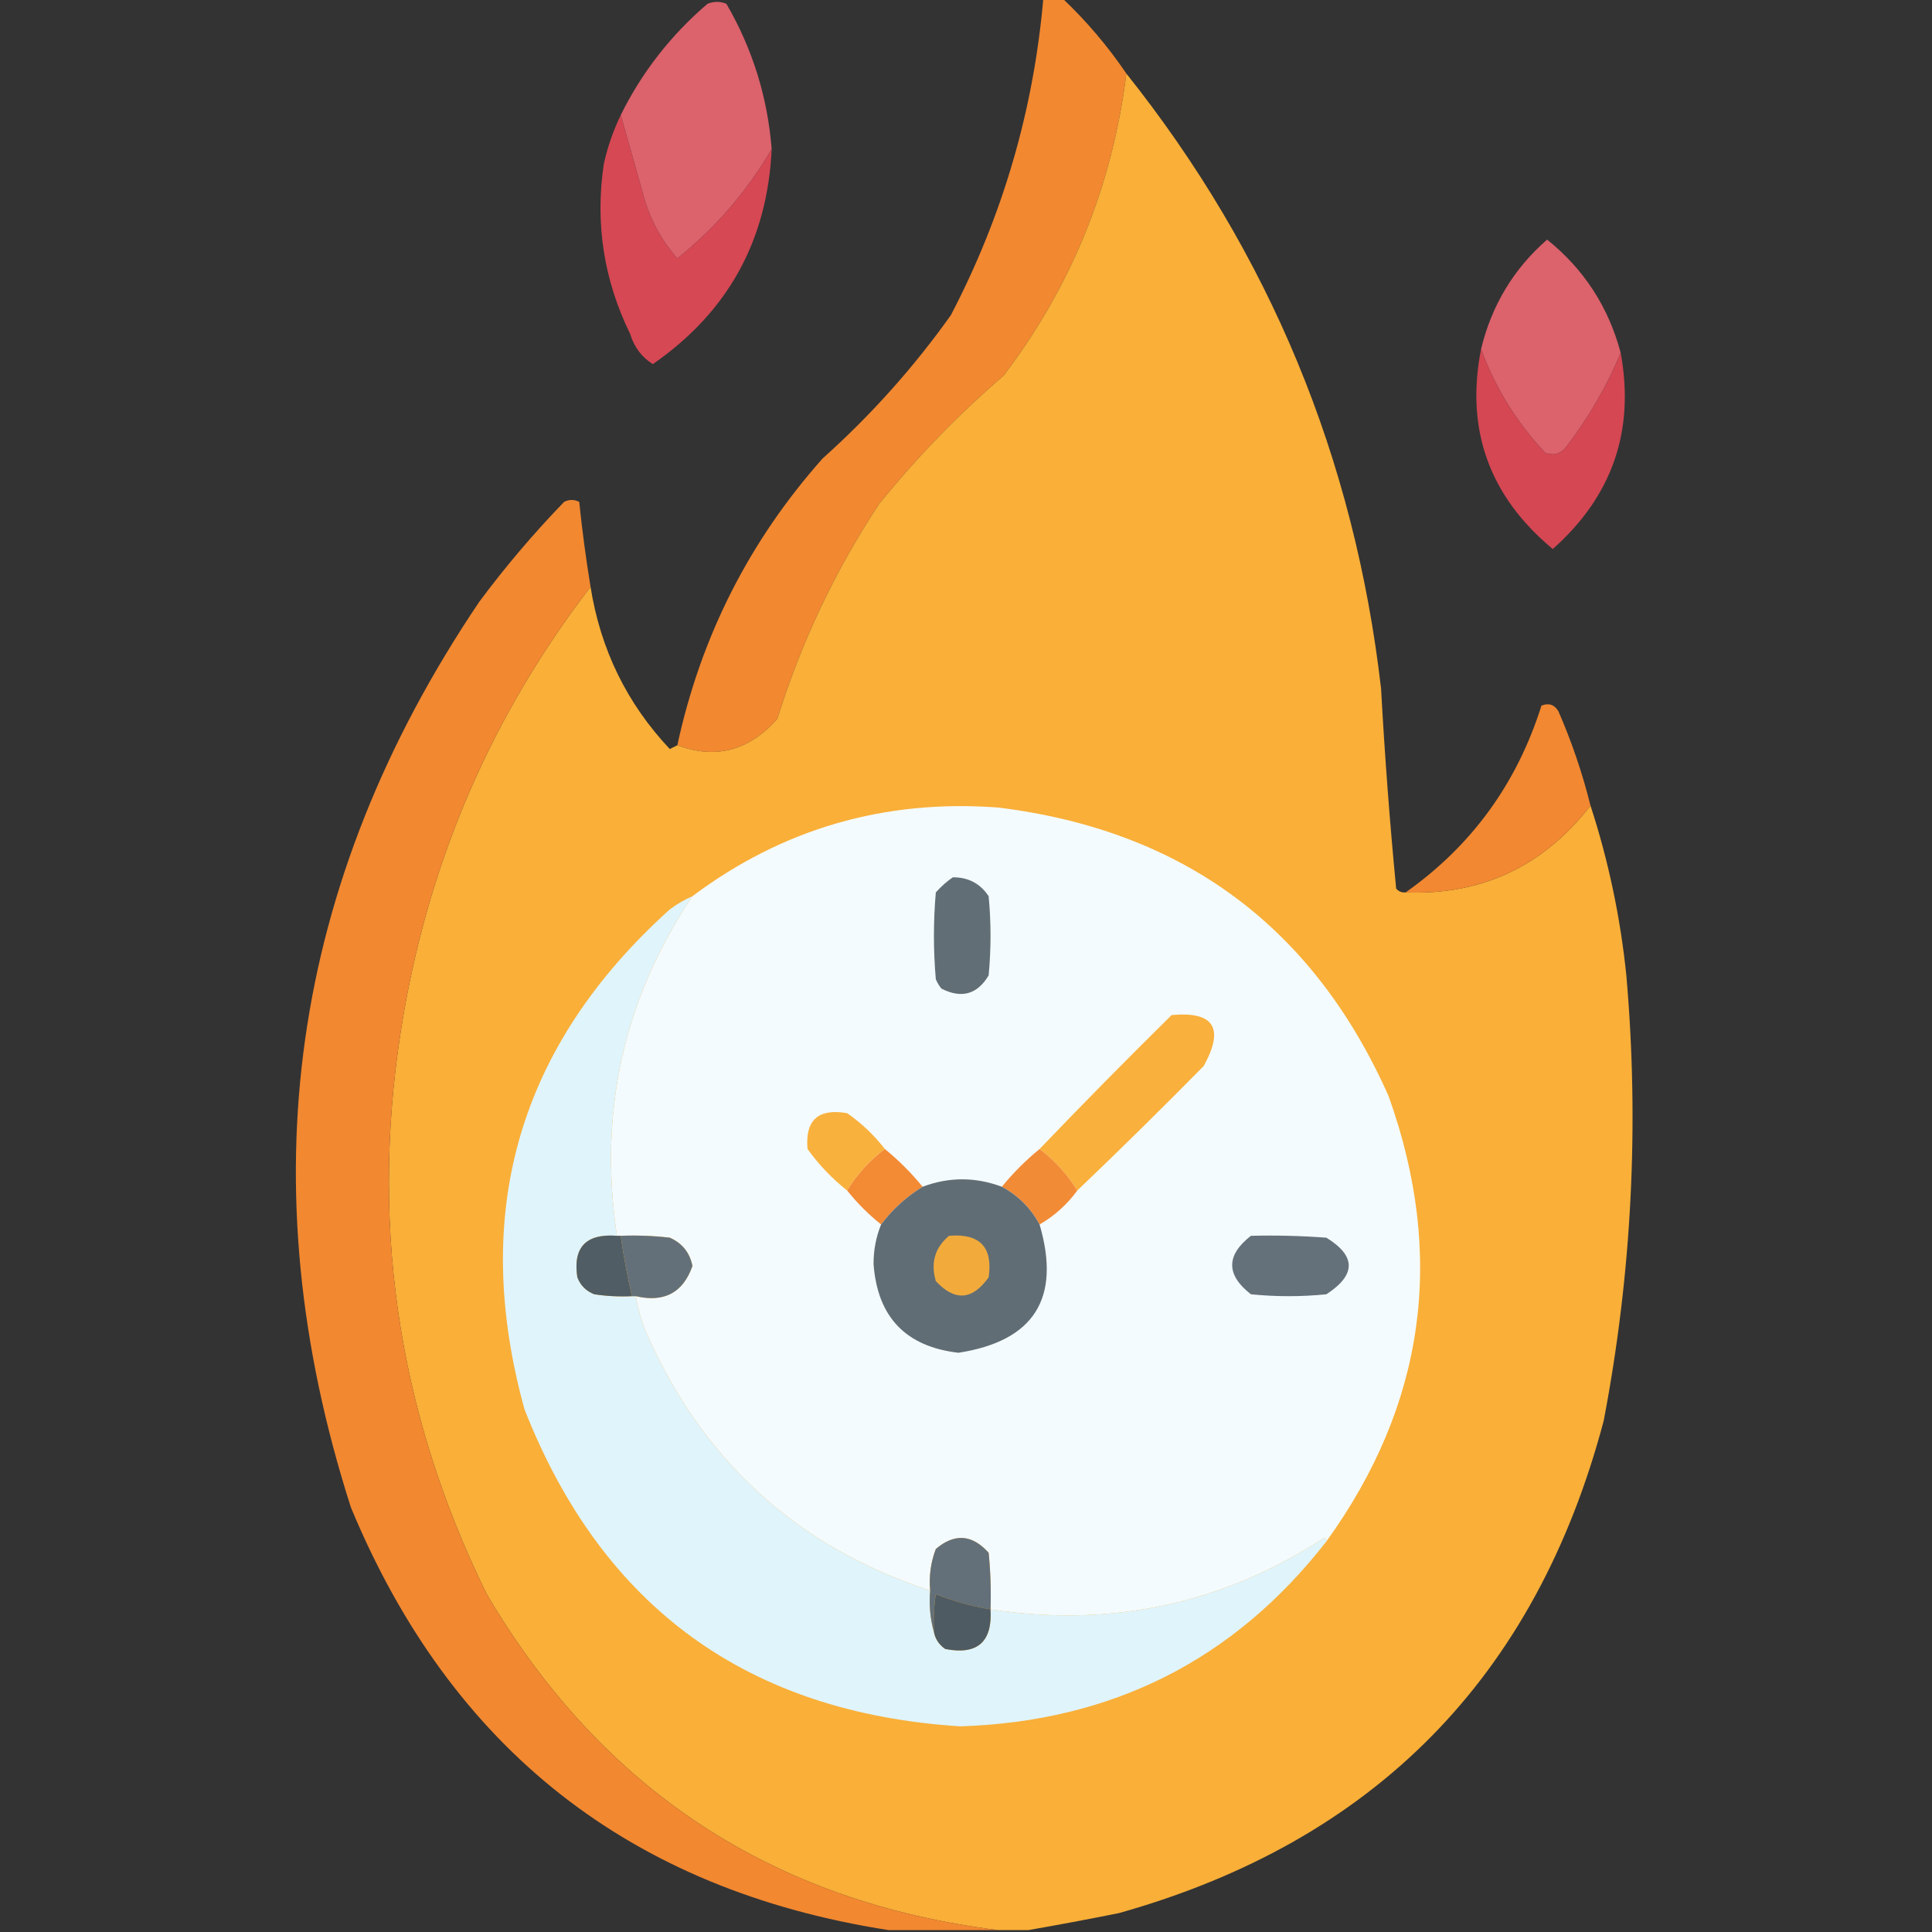 <svg xmlns="http://www.w3.org/2000/svg" xmlns:xlink="http://www.w3.org/1999/xlink" width="512px" height="512px" style="shape-rendering:geometricPrecision; text-rendering:geometricPrecision; image-rendering:optimizeQuality; fill-rule:evenodd; clip-rule:evenodd"><rect width="100%" height="100%" fill="#333333" stroke="none"/><g><path style="opacity:0.992" fill="#f48931" d="M 276.5,-0.5 C 278.167,-0.5 279.833,-0.5 281.5,-0.5C 287.917,5.579 293.584,12.246 298.5,19.5C 294.785,49.165 283.951,75.832 266,99.5C 253.965,109.868 242.965,121.201 233,133.5C 221.324,151.173 212.324,170.173 206,190.5C 198.483,198.967 189.649,201.301 179.5,197.5C 185.731,168.704 198.564,143.371 218,121.5C 230.816,110.025 242.15,97.358 252,83.5C 265.755,57.15 273.922,29.15 276.5,-0.5 Z"></path></g><g><path style="opacity:0.984" fill="#de636d" d="M 204.5,39.5 C 198.001,50.672 189.667,60.339 179.5,68.5C 175.656,64.153 172.823,59.153 171,53.5C 168.826,45.705 166.659,38.038 164.5,30.5C 170.104,19.158 177.771,9.325 187.5,1C 189.167,0.333 190.833,0.333 192.5,1C 199.416,12.914 203.416,25.747 204.5,39.5 Z"></path></g><g><path style="opacity:0.998" fill="#f9af38" d="M 298.5,19.5 C 336.453,67.131 358.953,121.464 366,182.5C 366.969,200.214 368.302,217.88 370,235.5C 370.671,236.252 371.504,236.586 372.5,236.5C 392.639,237.267 408.972,229.601 421.5,213.5C 426.242,228.037 429.409,243.037 431,258.5C 434.454,298.122 432.454,337.455 425,376.5C 407.006,444.494 364.173,487.994 296.5,507C 288.381,508.628 280.381,510.128 272.5,511.5C 269.833,511.5 267.167,511.5 264.5,511.5C 204.732,504.035 159.565,474.368 129,422.5C 104.967,373.625 97.634,322.292 107,268.5C 114.308,226.574 130.808,188.908 156.5,155.5C 159.126,172.089 166.126,186.422 177.5,198.5C 178.183,198.137 178.85,197.804 179.5,197.5C 189.649,201.301 198.483,198.967 206,190.5C 212.324,170.173 221.324,151.173 233,133.5C 242.965,121.201 253.965,109.868 266,99.5C 283.951,75.832 294.785,49.165 298.5,19.5 Z"></path></g><g><path style="opacity:0.961" fill="#dc4955" d="M 164.5,30.5 C 166.659,38.038 168.826,45.705 171,53.5C 172.823,59.153 175.656,64.153 179.5,68.5C 189.667,60.339 198.001,50.672 204.5,39.5C 203.385,63.733 192.885,82.733 173,96.5C 170.057,94.645 168.057,91.979 167,88.5C 160.017,74.231 157.683,59.231 160,43.5C 161.012,38.962 162.512,34.629 164.5,30.5 Z"></path></g><g><path style="opacity:0.984" fill="#de636d" d="M 429.5,93.5 C 425.793,102.401 420.959,110.734 415,118.5C 413.534,120.325 411.701,120.825 409.5,120C 401.925,111.944 396.259,102.777 392.5,92.5C 395.31,80.889 401.144,71.223 410,63.5C 419.748,71.316 426.248,81.316 429.5,93.5 Z"></path></g><g><path style="opacity:0.954" fill="#dc4955" d="M 392.5,92.5 C 396.259,102.777 401.925,111.944 409.5,120C 411.701,120.825 413.534,120.325 415,118.5C 420.959,110.734 425.793,102.401 429.5,93.5C 433.28,114.158 427.28,131.491 411.5,145.5C 394.645,131.482 388.311,113.816 392.5,92.5 Z"></path></g><g><path style="opacity:0.992" fill="#f48931" d="M 156.5,155.5 C 130.808,188.908 114.308,226.574 107,268.5C 97.634,322.292 104.967,373.625 129,422.5C 159.565,474.368 204.732,504.035 264.5,511.5C 254.833,511.5 245.167,511.5 235.5,511.5C 167.084,500.865 119.584,463.532 93,399.5C 65.519,313.869 76.852,233.869 127,159.5C 133.907,150.202 141.407,141.369 149.5,133C 150.833,132.333 152.167,132.333 153.5,133C 154.271,140.501 155.271,148.001 156.5,155.5 Z"></path></g><g><path style="opacity:0.985" fill="#f48931" d="M 421.5,213.5 C 408.972,229.601 392.639,237.267 372.5,236.5C 389.988,224.152 401.988,207.652 408.5,187C 410.433,186.217 411.933,186.717 413,188.5C 416.536,196.608 419.369,204.941 421.5,213.5 Z"></path></g><g><path style="opacity:1" fill="#f4fbfe" d="M 351.5,408.5 C 351.565,408.062 351.399,407.728 351,407.5C 324.017,425.052 294.517,431.386 262.5,426.5C 262.666,421.489 262.499,416.489 262,411.5C 257.625,406.619 252.958,406.285 248,410.5C 246.663,414.026 246.163,417.692 246.5,421.5C 211.082,409.923 185.915,386.923 171,352.5C 169.855,349.568 169.022,346.568 168.5,343.5C 176.025,345.241 181.025,342.575 183.5,335.5C 182.802,331.967 180.802,329.467 177.5,328C 173.179,327.501 168.846,327.334 164.5,327.5C 164.167,327.5 163.833,327.5 163.5,327.5C 158.573,294.786 165.24,264.786 183.5,237.5C 207.404,219.601 234.404,211.768 264.5,214C 313.526,220.048 348.026,245.548 368,290.5C 383.169,332.889 377.669,372.222 351.5,408.5 Z"></path></g><g><path style="opacity:1" fill="#616e76" d="M 252.5,232.5 C 256.585,232.459 259.752,234.125 262,237.5C 262.667,244.5 262.667,251.5 262,258.5C 258.987,263.535 254.82,264.702 249.5,262C 248.874,261.25 248.374,260.416 248,259.5C 247.333,251.833 247.333,244.167 248,236.5C 249.397,234.93 250.897,233.596 252.5,232.5 Z"></path></g><g><path style="opacity:1" fill="#e0f4fb" d="M 183.5,237.5 C 165.24,264.786 158.573,294.786 163.5,327.5C 155.291,326.872 151.791,330.539 153,338.5C 153.833,340.667 155.333,342.167 157.5,343C 160.817,343.498 164.15,343.665 167.5,343.5C 167.833,343.5 168.167,343.5 168.5,343.5C 169.022,346.568 169.855,349.568 171,352.5C 185.915,386.923 211.082,409.923 246.5,421.5C 246.185,425.371 246.518,429.038 247.5,432.5C 247.859,434.371 248.859,435.871 250.5,437C 259.014,438.652 263.014,435.152 262.5,426.5C 294.517,431.386 324.017,425.052 351,407.5C 351.399,407.728 351.565,408.062 351.5,408.5C 327.08,439.878 294.746,456.211 254.5,457.5C 198.103,453.916 159.603,425.916 139,373.5C 124.588,321.301 137.421,277.134 177.5,241C 179.405,239.579 181.405,238.412 183.5,237.5 Z"></path></g><g><path style="opacity:1" fill="#f9b03c" d="M 285.5,315.5 C 282.848,311.183 279.515,307.516 275.5,304.5C 286.965,292.535 298.631,280.702 310.5,269C 321.717,267.973 324.55,272.473 319,282.5C 307.965,293.702 296.798,304.702 285.5,315.5 Z"></path></g><g><path style="opacity:1" fill="#f9b13e" d="M 234.5,304.5 C 230.485,307.516 227.152,311.183 224.5,315.5C 220.502,312.335 217.002,308.668 214,304.5C 213.329,296.841 216.829,293.674 224.5,295C 228.334,297.668 231.667,300.835 234.5,304.5 Z"></path></g><g><path style="opacity:1" fill="#f38a34" d="M 234.5,304.5 C 238.167,307.5 241.5,310.833 244.5,314.5C 240.183,317.152 236.516,320.485 233.5,324.5C 230.167,321.833 227.167,318.833 224.5,315.5C 227.152,311.183 230.485,307.516 234.5,304.5 Z"></path></g><g><path style="opacity:1" fill="#f28b36" d="M 275.5,304.5 C 279.515,307.516 282.848,311.183 285.5,315.5C 282.769,319.234 279.436,322.234 275.5,324.5C 273.167,320.167 269.833,316.833 265.5,314.5C 268.5,310.833 271.833,307.5 275.5,304.5 Z"></path></g><g><path style="opacity:1" fill="#616d75" d="M 265.5,314.5 C 269.833,316.833 273.167,320.167 275.5,324.5C 281.228,344.052 274.061,355.385 254,358.5C 240.049,356.882 232.549,349.048 231.5,335C 231.481,331.335 232.148,327.835 233.5,324.5C 236.516,320.485 240.183,317.152 244.5,314.5C 251.469,311.877 258.469,311.877 265.5,314.5 Z"></path></g><g><path style="opacity:1" fill="#505d64" d="M 163.5,327.5 C 163.833,327.5 164.167,327.5 164.5,327.5C 165.245,332.891 166.245,338.224 167.5,343.5C 164.15,343.665 160.817,343.498 157.5,343C 155.333,342.167 153.833,340.667 153,338.5C 151.791,330.539 155.291,326.872 163.5,327.5 Z"></path></g><g><path style="opacity:1" fill="#647079" d="M 164.5,327.5 C 168.846,327.334 173.179,327.501 177.5,328C 180.802,329.467 182.802,331.967 183.5,335.5C 181.025,342.575 176.025,345.241 168.5,343.5C 168.167,343.5 167.833,343.5 167.5,343.5C 166.245,338.224 165.245,332.891 164.5,327.5 Z"></path></g><g><path style="opacity:1" fill="#f2ab3b" d="M 251.5,327.5 C 259.658,326.823 263.158,330.49 262,338.5C 257.688,344.584 253.021,344.917 248,339.5C 246.593,334.643 247.76,330.643 251.5,327.5 Z"></path></g><g><path style="opacity:1" fill="#64717a" d="M 331.5,327.5 C 338.175,327.334 344.842,327.5 351.5,328C 359.408,332.858 359.408,337.858 351.5,343C 344.833,343.667 338.167,343.667 331.5,343C 324.888,337.836 324.888,332.67 331.5,327.5 Z"></path></g><g><path style="opacity:1" fill="#637079" d="M 262.5,426.5 C 257.518,425.672 252.685,424.339 248,422.5C 247.502,425.817 247.335,429.15 247.5,432.5C 246.518,429.038 246.185,425.371 246.5,421.5C 246.163,417.692 246.663,414.026 248,410.5C 252.958,406.285 257.625,406.619 262,411.5C 262.499,416.489 262.666,421.489 262.5,426.5 Z"></path></g><g><path style="opacity:1" fill="#4f5b62" d="M 262.5,426.5 C 263.014,435.152 259.014,438.652 250.5,437C 248.859,435.871 247.859,434.371 247.5,432.5C 247.335,429.15 247.502,425.817 248,422.5C 252.685,424.339 257.518,425.672 262.5,426.5 Z"></path></g></svg>